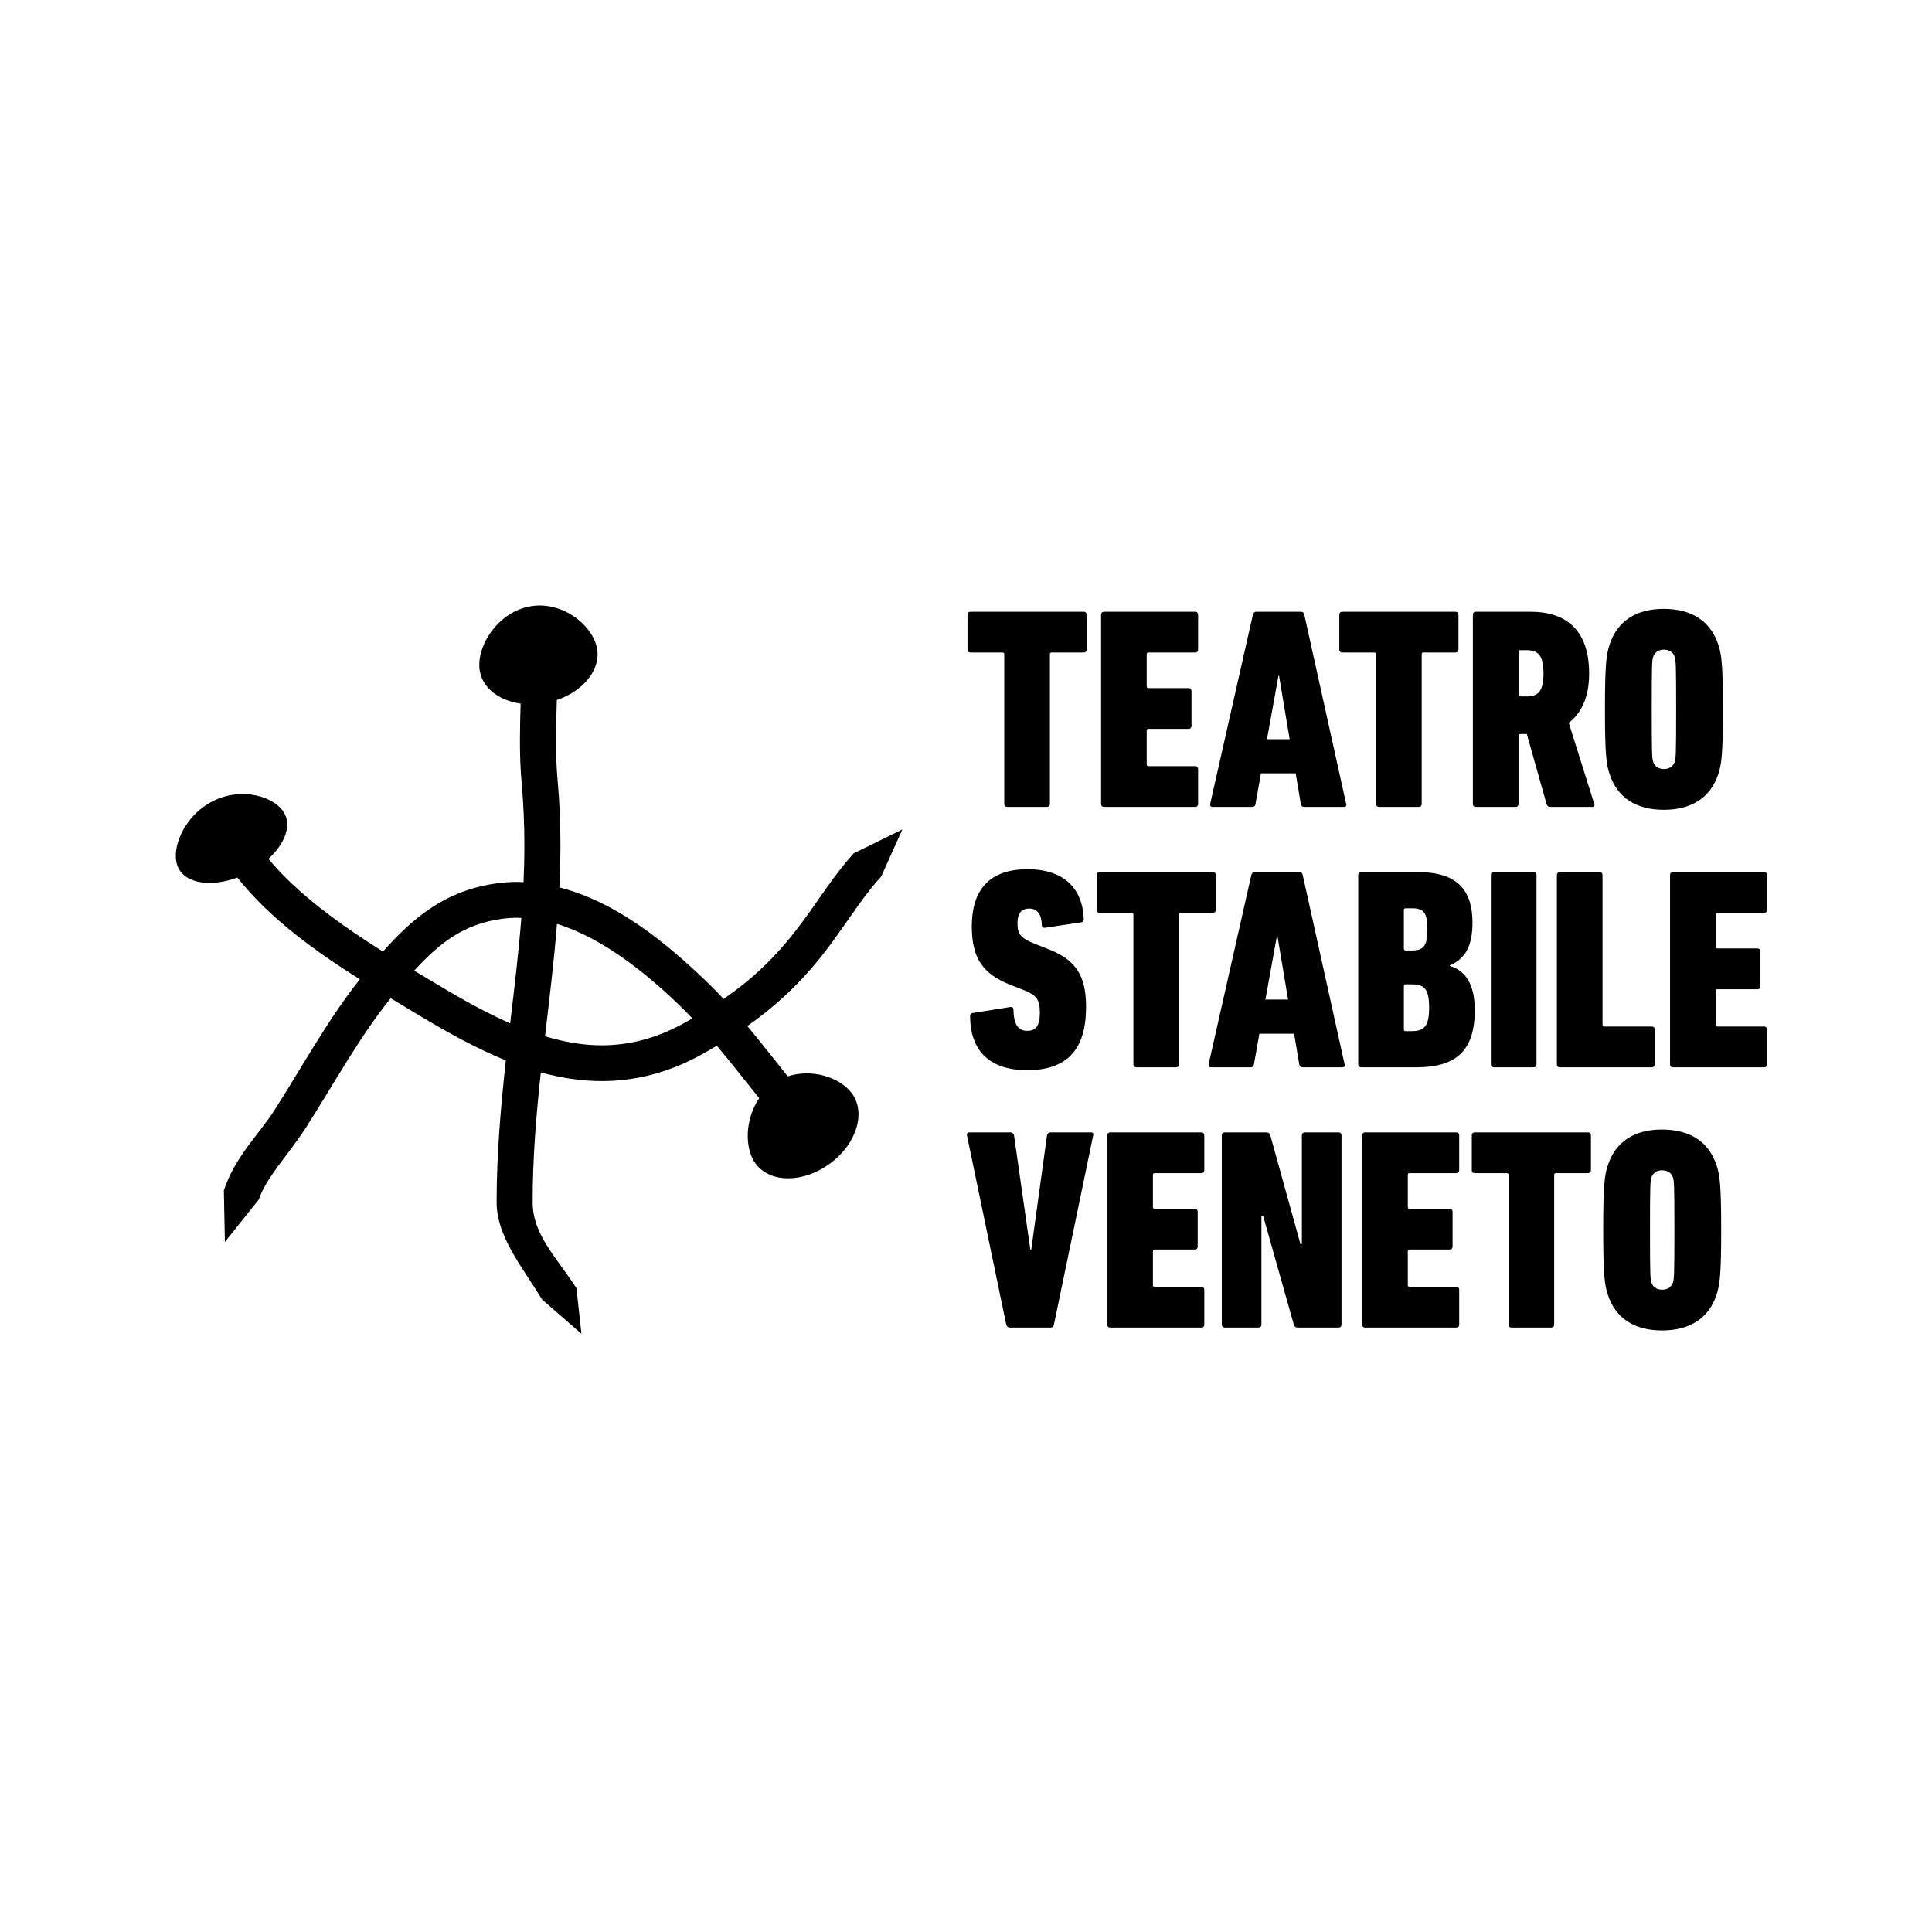 <?xml version="1.0" encoding="utf-8"?>
<!-- Generator: Adobe Illustrator 17.0.1, SVG Export Plug-In . SVG Version: 6.00 Build 0)  -->
<!DOCTYPE svg PUBLIC "-//W3C//DTD SVG 1.1//EN" "http://www.w3.org/Graphics/SVG/1.1/DTD/svg11.dtd">
<svg version="1.1" id="Livello_1" xmlns="http://www.w3.org/2000/svg" xmlns:xlink="http://www.w3.org/1999/xlink" x="0px" y="0px"
	 width="1080px" height="1080px" viewBox="0 0 1080 1080" enable-background="new 0 0 1080 1080" xml:space="preserve">
<path d="M562.985,451.077c-0.961,0-1.604-0.643-1.604-1.604v-83.759c0-0.643-0.324-0.961-0.966-0.961h-17.969
	c-0.961,0-1.604-0.643-1.604-1.61v-19.571c0-0.967,0.643-1.61,1.604-1.61h63.382c0.962,0,1.604,0.643,1.604,1.61v19.571
	c0,0.967-0.642,1.61-1.604,1.61h-17.974c-0.642,0-0.961,0.318-0.961,0.961v83.759c0,0.961-0.642,1.604-1.603,1.604H562.985z"/>
<path d="M615.507,343.571c0-0.967,0.637-1.608,1.603-1.608h51.026c0.963,0,1.61,0.642,1.61,1.608v19.573
	c0,0.966-0.648,1.608-1.61,1.608H641.98c-0.642,0-0.963,0.319-0.963,0.961v17.969c0,0.643,0.321,0.967,0.963,0.967h22.465
	c0.963,0,1.605,0.642,1.605,1.603v19.578c0,0.961-0.642,1.604-1.605,1.604H641.98c-0.642,0-0.963,0.319-0.963,0.961v18.935
	c0,0.642,0.321,0.96,0.963,0.96h26.156c0.963,0,1.61,0.643,1.61,1.604v19.578c0,0.961-0.648,1.604-1.61,1.604H617.11
	c-0.966,0-1.603-0.643-1.603-1.604V343.571z"/>
<path d="M700.385,343.572c0.326-0.967,0.801-1.61,1.925-1.61h24.873c1.123,0,1.765,0.643,1.925,1.61l23.428,105.901
	c0.321,1.124-0.321,1.604-1.284,1.604h-22.145c-1.122,0-1.765-0.643-1.925-1.604l-2.889-17.17h-19.416l-3.044,17.17
	c-0.166,0.961-0.648,1.604-1.77,1.604h-22.3c-0.969,0-1.45-0.643-1.289-1.604L700.385,343.572z M720.924,413.211l-5.932-35.461
	h-0.326l-6.418,35.461H720.924z"/>
<path d="M770.835,451.077c-0.969,0-1.605-0.643-1.605-1.604v-83.759c0-0.643-0.321-0.961-0.968-0.961h-17.968
	c-0.968,0-1.604-0.643-1.604-1.61v-19.571c0-0.967,0.636-1.61,1.604-1.61h63.385c0.957,0,1.604,0.643,1.604,1.61v19.571
	c0,0.967-0.647,1.61-1.604,1.61h-17.978c-0.642,0-0.958,0.318-0.958,0.961v83.759c0,0.961-0.641,1.604-1.604,1.604H770.835z"/>
<path d="M866.677,451.077c-1.124,0-1.765-0.479-2.092-1.441l-11.067-39.312h-3.691c-0.648,0-0.963,0.318-0.963,0.961v38.189
	c0,0.961-0.642,1.603-1.605,1.603h-22.305c-0.968,0-1.605-0.642-1.605-1.603V343.571c0-0.967,0.637-1.608,1.605-1.608h30.649
	c19.577,0,32.735,9.951,32.735,34.501c0,13.32-4.338,22.142-11.393,27.602l14.281,45.408c0.316,0.804,0,1.603-0.807,1.603H866.677z
	 M862.821,376.464c0-9.951-2.888-12.997-9.302-12.997h-3.691c-0.648,0-0.963,0.319-0.963,0.961v23.909
	c0,0.642,0.315,0.967,0.963,0.967h3.691C859.933,389.304,862.821,386.253,862.821,376.464"/>
<path d="M899.75,432.628c-1.77-5.459-2.568-10.593-2.568-36.106s0.797-30.647,2.568-36.105c4.327-13.32,14.923-20.059,30.323-20.059
	c15.405,0,26.156,6.739,30.488,20.059c1.766,5.458,2.568,10.593,2.568,36.105s-0.802,30.647-2.568,36.106
	c-4.332,13.315-15.084,20.054-30.488,20.054C914.673,452.682,904.077,445.943,899.75,432.628 M936.171,425.884
	c0.642-2.084,0.807-4.012,0.807-29.361c0-25.354-0.165-27.277-0.807-29.366c-0.798-2.404-2.888-4.012-6.098-4.012
	c-3.049,0-5.13,1.608-5.937,4.012c-0.643,2.089-0.797,4.012-0.797,29.366c0,25.35,0.155,27.278,0.797,29.361
	c0.808,2.408,2.888,4.012,5.937,4.012C933.283,429.896,935.373,428.292,936.171,425.884"/>
<path d="M574.215,598.225c-22.143,0-31.77-11.873-31.932-30.004c0-0.966,0.324-1.765,1.285-1.928l21.181-3.368
	c1.124-0.157,1.766,0.479,1.766,1.446c0.157,8.18,2.565,11.873,7.7,11.873c4.654,0,7.062-2.569,7.062-10.106
	c0-7.381-1.766-9.952-9.789-13.003l-6.582-2.565c-15.403-6.095-21.662-14.76-21.662-32.735c0-20.697,10.113-31.932,31.132-31.932
	c20.378,0,30.809,10.751,31.451,27.921c0,0.967-0.481,1.608-1.447,1.765l-20.215,3.05c-0.967,0.162-1.766-0.324-1.766-1.285
	c-0.162-6.42-2.57-9.464-7.063-9.464c-4.33,0-6.576,2.726-6.576,8.179c0,6.258,1.765,8.347,10.107,11.717l6.577,2.565
	c15.566,5.938,21.662,14.443,21.662,32.574C607.108,586.352,596.839,598.225,574.215,598.225"/>
<path d="M635.181,596.622c-0.969,0-1.605-0.643-1.605-1.604v-83.759c0-0.643-0.326-0.961-0.967-0.961H614.64
	c-0.967,0-1.604-0.643-1.604-1.609v-19.572c0-0.967,0.637-1.61,1.604-1.61h63.381c0.963,0,1.604,0.643,1.604,1.61v19.572
	c0,0.966-0.641,1.609-1.604,1.609h-17.973c-0.641,0-0.963,0.318-0.963,0.961v83.759c0,0.961-0.641,1.604-1.599,1.604H635.181z"/>
<path d="M699.508,489.116c0.326-0.967,0.802-1.61,1.925-1.61h24.873c1.123,0,1.765,0.643,1.925,1.61l23.428,105.902
	c0.321,1.123-0.326,1.604-1.284,1.604h-22.145c-1.122,0-1.765-0.643-1.925-1.604l-2.888-17.171h-19.417l-3.044,17.171
	c-0.165,0.961-0.647,1.604-1.77,1.604h-22.3c-0.969,0-1.45-0.643-1.289-1.604L699.508,489.116z M720.047,558.756l-5.937-35.462
	h-0.321l-6.418,35.462H720.047z"/>
<path d="M759.266,489.116c0-0.967,0.636-1.61,1.604-1.61h31.767c21.343,0,30.489,9.471,30.489,28.245
	c0,13.799-4.493,20.376-12.677,23.908v0.324c8.184,2.402,13.96,9.464,13.96,24.706c0,23.591-11.393,31.932-32.735,31.932H760.87
	c-0.968,0-1.604-0.643-1.604-1.604V489.116z M789.267,531.317c6.58,0,8.665-2.57,8.665-11.874c0-9.147-2.085-11.715-8.665-11.715
	h-3.53c-0.642,0-0.963,0.318-0.963,0.961v21.661c0,0.643,0.321,0.967,0.963,0.967H789.267z M785.738,576.401h3.369
	c7.227,0,9.789-2.889,9.789-13.152c0-10.269-2.563-12.996-9.789-12.996h-3.369c-0.642,0-0.963,0.317-0.963,0.96v24.227
	C784.775,576.083,785.095,576.401,785.738,576.401"/>
<path d="M833.402,489.115c0-0.967,0.636-1.608,1.604-1.608h22.305c0.963,0,1.605,0.642,1.605,1.608v105.903
	c0,0.961-0.641,1.604-1.605,1.604h-22.305c-0.968,0-1.604-0.643-1.604-1.604V489.115z"/>
<path d="M870.309,489.115c0-0.967,0.636-1.608,1.6-1.608h22.305c0.963,0,1.604,0.642,1.604,1.608v83.76
	c0,0.636,0.321,0.96,0.963,0.96h26.638c0.963,0,1.604,0.643,1.604,1.604v19.578c0,0.961-0.642,1.604-1.604,1.604h-51.51
	c-0.964,0-1.6-0.643-1.6-1.604V489.115z"/>
<path d="M933.566,489.115c0-0.967,0.636-1.608,1.604-1.608h51.023c0.963,0,1.604,0.642,1.604,1.608v19.574
	c0,0.965-0.642,1.608-1.604,1.608h-26.156c-0.642,0-0.962,0.319-0.962,0.961v17.969c0,0.643,0.32,0.967,0.962,0.967h22.465
	c0.964,0,1.605,0.643,1.605,1.604v19.578c0,0.961-0.641,1.604-1.605,1.604h-22.465c-0.642,0-0.962,0.319-0.962,0.961v18.935
	c0,0.636,0.32,0.96,0.962,0.96h26.156c0.963,0,1.604,0.643,1.604,1.604v19.578c0,0.961-0.642,1.604-1.604,1.604h-51.023
	c-0.968,0-1.604-0.643-1.604-1.604V489.115z"/>
<path d="M564.426,742.129c-0.961,0-1.604-0.643-1.923-1.604l-21.985-105.907c-0.162-0.961,0.324-1.604,1.447-1.604h22.942
	c0.966,0,1.608,0.643,1.927,1.604l9.147,64.026h0.481l8.828-64.026c0.319-0.961,0.961-1.604,1.922-1.604h22.628
	c1.123,0,1.603,0.643,1.28,1.604l-21.982,105.907c-0.318,0.961-0.804,1.604-1.765,1.604H564.426z"/>
<path d="M618.971,634.618c0-0.96,0.637-1.604,1.604-1.604h51.022c0.969,0,1.61,0.643,1.61,1.604v19.578
	c0,0.961-0.641,1.604-1.61,1.604h-26.151c-0.647,0-0.963,0.324-0.963,0.967v17.969c0,0.643,0.316,0.962,0.963,0.962h22.466
	c0.957,0,1.604,0.642,1.604,1.608v19.574c0,0.966-0.647,1.604-1.604,1.604h-22.466c-0.647,0-0.963,0.324-0.963,0.965v18.936
	c0,0.637,0.316,0.961,0.963,0.961h26.151c0.969,0,1.61,0.643,1.61,1.604v19.577c0,0.961-0.641,1.604-1.61,1.604h-51.022
	c-0.967,0-1.604-0.643-1.604-1.604V634.618z"/>
<path d="M682.995,634.618c0-0.96,0.636-1.604,1.604-1.604h23.268c1.284,0,1.925,0.643,2.24,1.604l16.855,60.817h0.797v-60.817
	c0-0.96,0.642-1.604,1.605-1.604H748.3c0.963,0,1.605,0.643,1.605,1.604v105.907c0,0.961-0.642,1.604-1.605,1.604h-22.786
	c-1.284,0-1.926-0.643-2.246-1.604l-17.171-60.817h-0.957v60.817c0,0.961-0.642,1.604-1.604,1.604H684.6
	c-0.968,0-1.604-0.643-1.604-1.604V634.618z"/>
<path d="M761.464,634.618c0-0.96,0.636-1.604,1.604-1.604h51.023c0.968,0,1.61,0.643,1.61,1.604v19.578
	c0,0.961-0.642,1.604-1.61,1.604h-26.156c-0.641,0-0.957,0.324-0.957,0.967v17.969c0,0.643,0.316,0.962,0.957,0.962h22.466
	c0.963,0,1.604,0.642,1.604,1.608v19.574c0,0.966-0.641,1.604-1.604,1.604h-22.466c-0.641,0-0.957,0.324-0.957,0.965v18.936
	c0,0.637,0.316,0.961,0.957,0.961h26.156c0.968,0,1.61,0.643,1.61,1.604v19.577c0,0.961-0.642,1.604-1.61,1.604h-51.023
	c-0.968,0-1.604-0.643-1.604-1.604V634.618z"/>
<path d="M844.892,742.129c-0.963,0-1.605-0.643-1.605-1.604v-83.759c0-0.643-0.326-0.967-0.969-0.967h-17.967
	c-0.963,0-1.604-0.643-1.604-1.604v-19.578c0-0.961,0.642-1.604,1.604-1.604h63.379c0.963,0,1.605,0.643,1.605,1.604v19.578
	c0,0.961-0.641,1.604-1.605,1.604h-17.972c-0.641,0-0.963,0.324-0.963,0.967v83.759c0,0.961-0.641,1.604-1.599,1.604H844.892z"/>
<path d="M898.771,723.675c-1.765-5.454-2.568-10.589-2.568-36.1c0-25.518,0.802-30.653,2.568-36.105
	c4.327-13.32,14.924-20.059,30.329-20.059c15.405,0,26.151,6.739,30.483,20.059c1.766,5.452,2.573,10.587,2.573,36.105
	c0,25.511-0.807,30.647-2.573,36.1c-4.332,13.321-15.078,20.059-30.483,20.059C913.695,743.733,903.098,736.995,898.771,723.675
	 M935.192,716.936c0.647-2.084,0.808-4.012,0.808-29.361c0-25.354-0.161-27.282-0.808-29.366c-0.797-2.409-2.888-4.012-6.092-4.012
	c-3.049,0-5.135,1.603-5.943,4.012c-0.642,2.084-0.797,4.012-0.797,29.366c0,25.35,0.155,27.278,0.797,29.361
	c0.808,2.408,2.894,4.012,5.943,4.012C932.304,720.948,934.395,719.344,935.192,716.936"/>
<path d="M465.52,526.224c9.193-12.61,18.176-26.667,27.053-36.205l11.868-26.358l-27.363,13.446l0.021,0.036
	c-10.384,11.488-19.351,25.695-27.875,37.296c-13.709,18.664-27.123,31.885-44.73,43.956c-3.118-3.29-6.271-6.592-9.645-9.83
	c-21.592-20.602-49.454-44.203-82.159-52.492c0.381-7.857,0.59-15.744,0.605-23.678c0-11.842-0.46-23.877-1.58-36.127
	c-0.671-7.354-0.911-14.803-0.911-22.414c0-7.418,0.24-14.929,0.475-22.54c15.132-5.113,24.935-17.451,22.367-29.35
	c-2.834-13.216-20.262-26.656-38.297-22.811c-18.035,3.802-29.845,23.49-26.993,36.67c2.011,9.339,11.1,15.875,22.683,17.494
	c-0.201,6.796-0.392,13.611-0.392,20.539c0,8.013,0.243,16.094,0.995,24.232c1.023,11.576,1.491,22.995,1.491,34.309
	c0.01,6.936-0.159,13.884-0.475,20.774c-1.131-0.058-2.168-0.168-3.272-0.168c-3.771,0-7.57,0.235-11.406,0.768
	c-29.072,3.839-47.552,19.707-63.913,38.164c-23.718-14.935-47.785-32.235-64.017-51.823c8.856-8.067,12.821-17.918,9.104-25.121
	c-5.077-9.757-24.046-15.42-40.393-7.026c-16.402,8.416-23.99,27.748-18.918,37.505c4.44,8.583,18.419,10.464,32.843,5.083
	c18.162,23.025,43.873,41.408,68.45,56.869c-18.677,23.704-32.316,49.232-47.683,73.12c-7.726,12.437-22.172,25.975-28.32,44.985
	l0.585,28.761l18.973-23.773c3.944-11.951,16.141-24.65,25.731-39.224c16.35-25.522,30.036-50.987,47.982-73.261
	c5.983,3.61,11.82,7.072,17.279,10.401c15.321,9.156,30.997,17.828,47.088,24.358c-2.786,25.574-5.14,51.787-5.166,79.262
	c0,19.018,13.966,35.719,25.513,54.491l21.91,19.061l-2.792-25.511c-11.495-17.635-24.481-30.058-24.481-48.042
	c-0.021-24.749,1.991-48.762,4.568-72.561c11.114,3.025,22.416,4.838,34.118,4.848h0.112c17.97,0,36.555-4.409,55.114-14.579
	c3.14-1.739,6.093-3.463,9.047-5.186c8,9.486,15.687,19.395,23.671,29.336c-7.95,11.747-8.365,27.988-1.935,36.642
	c8.068,10.871,26.628,10.85,41.494-0.078c14.814-10.85,20.315-28.474,12.223-39.328c-6.595-8.906-22.227-13.931-35.828-9.46
	c-7.387-9.236-14.726-18.686-22.579-28.114C436.282,560.532,451.296,545.786,465.52,526.224 M285.182,572.029
	c-12.866-5.642-25.912-12.824-39.098-20.754c-4.676-2.753-9.557-5.656-14.549-8.65c14.331-15.686,27.809-26.107,49.155-29.012
	c2.937-0.402,5.802-0.574,8.697-0.574c0.676-0.036,1.353,0.073,2.045,0.078C289.92,532.67,287.538,552.2,285.182,572.029
	 M381.938,572.165c-15.893,8.666-30.746,12.129-45.497,12.171c-10.505,0.02-21.111-1.854-31.78-5.052
	c2.463-20.836,4.981-41.663,6.694-62.802c25.198,7.72,49.804,27.329,69.463,46.448c2.133,2.084,4.228,4.224,6.255,6.372
	C385.396,570.248,383.696,571.214,381.938,572.165"/>
</svg>
